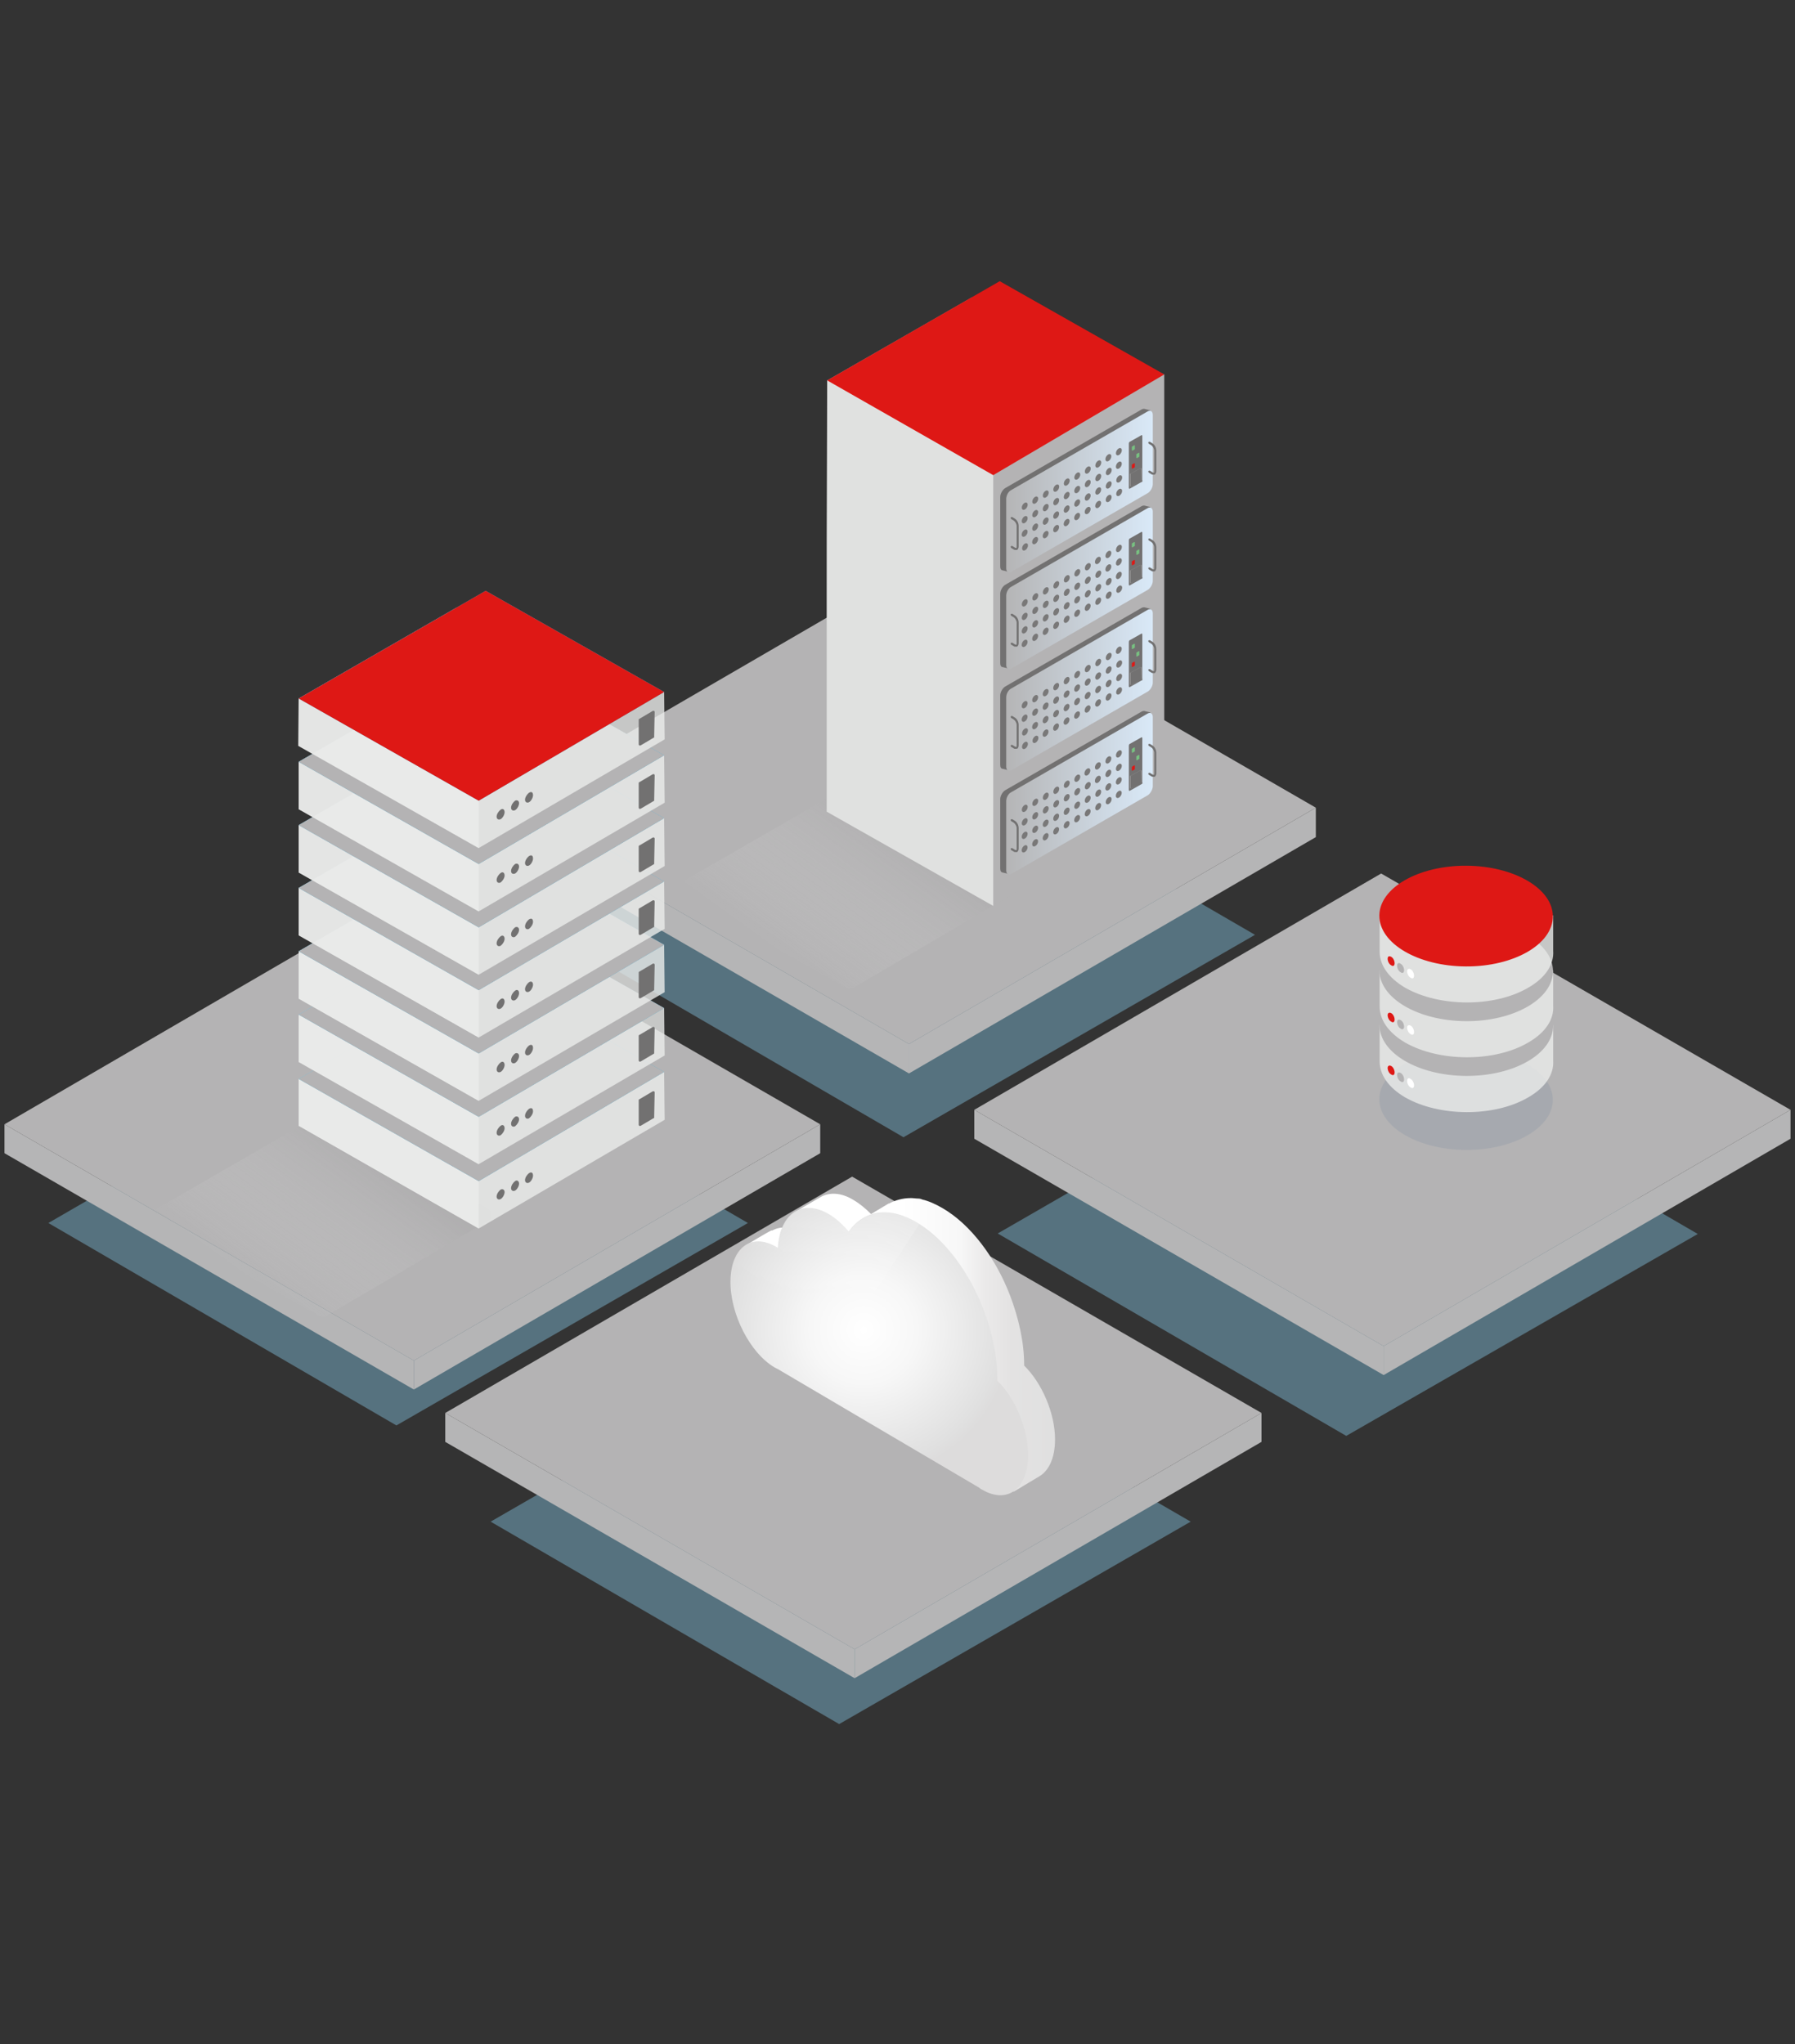 <?xml version="1.0" encoding="utf-8"?>
<!-- Generator: Adobe Illustrator 22.0.0, SVG Export Plug-In . SVG Version: 6.00 Build 0)  -->
<svg version="1.1" id="图层_1" xmlns="http://www.w3.org/2000/svg" xmlns:xlink="http://www.w3.org/1999/xlink" x="0px" y="0px"
	 viewBox="0 0 360 410" style="enable-background:new 0 0 360 410;" xml:space="preserve">
<rect x="0" y="0" width="360" height="410" fill="#333333" stroke="none"/>
<style type="text/css">
	.st0{fill:#56727F;}
	.st1{fill:#B5B5B6;}
	.st2{fill:#B4B3B4;}
	.st3{opacity:0.3;fill:url(#SVGID_1_);}
	.st4{opacity:0.8;fill:#EBECEB;enable-background:new    ;}
	.st5{fill:#DE1815;}
	.st6{fill:#727171;}
	.st7{fill:url(#SVGID_2_);}
	.st8{fill:#797878;}
	.st9{fill:#78C181;}
	.st10{opacity:0.2;fill:#FFFFFF;}
	.st11{fill:url(#SVGID_3_);}
	.st12{fill:url(#SVGID_4_);}
	.st13{fill:url(#SVGID_5_);}
	.st14{opacity:0.3;fill:url(#SVGID_6_);}
	.st15{fill:#44B1DD;}
	.st16{fill:url(#SVGID_7_);}
	.st17{fill:url(#SVGID_8_);}
	.st18{opacity:0.2;fill:url(#SVGID_9_);}
	.st19{opacity:0.1;fill-rule:evenodd;clip-rule:evenodd;fill:#29508A;}
	.st20{opacity:0.8;fill-rule:evenodd;clip-rule:evenodd;fill:#EBECEB;enable-background:new    ;}
	.st21{fill-rule:evenodd;clip-rule:evenodd;fill:#B4B3B4;}
	.st22{fill-rule:evenodd;clip-rule:evenodd;fill:#DE1815;}
	.st23{fill:#FFFFFF;}
</style>
<polygon id="Blue_Shadow-3_2_" class="st0" points="200.1,247.4 270,288 340.5,247.5 270.5,206.8 "/>
<polygon id="Blue_Shadow-3_3_" class="st0" points="98.4,305.2 168.3,345.8 238.8,305.2 168.8,264.6 "/>
<polygon id="Blue_Shadow-3_5_" class="st0" points="111.4,187.5 181.2,228.1 251.7,187.5 181.7,146.9 "/>
<polygon id="Blue_Shadow-3_4_" class="st0" points="9.7,245.3 79.5,285.9 150,245.3 80,204.6 "/>
<g>
	<polygon class="st1" points="263.9,162 263.9,167.9 182.3,215.3 182.3,209.4 	"/>
</g>
<g>
	<polygon class="st1" points="182.3,209.4 182.3,215.3 100.2,167.9 100.2,162 	"/>
</g>
<g>
	<polygon class="st2" points="263.9,162 182.3,209.4 100.2,162 181.8,114.6 	"/>
</g>
<g>
	<polygon class="st1" points="359.1,222.6 359.1,228.4 277.5,275.8 277.5,270 	"/>
</g>
<g>
	<polygon class="st1" points="277.5,270 277.5,275.8 195.4,228.4 195.4,222.6 	"/>
</g>
<g>
	<polygon class="st2" points="359.1,222.6 277.5,270 195.4,222.6 277,175.2 	"/>
</g>
<g>
	<polygon class="st1" points="164.5,225.5 164.5,231.3 83,278.7 83,272.9 	"/>
</g>
<g>
	<polygon class="st1" points="83,272.9 83,278.7 0.9,231.3 0.9,225.5 	"/>
</g>
<g>
	<polygon class="st2" points="164.5,225.5 83,272.9 0.9,225.5 82.4,178.1 	"/>
</g>
<g>
	<polygon class="st1" points="253,283.4 253,289.2 171.4,336.6 171.4,330.8 	"/>
</g>
<g>
	<polygon class="st1" points="171.4,330.8 171.4,336.6 89.3,289.2 89.3,283.4 	"/>
</g>
<g>
	<polygon class="st2" points="253,283.4 171.4,330.8 89.3,283.4 170.9,236 	"/>
</g>
<linearGradient id="SVGID_1_" gradientUnits="userSpaceOnUse" x1="-3847.773" y1="165.329" x2="-3827.452" y2="193.399" gradientTransform="matrix(-1 0 0 1 -3668.456 0)">
	<stop  offset="5.025126e-03" style="stop-color:#A7A6A7"/>
	<stop  offset="1" style="stop-color:#FFFFFF;stop-opacity:0"/>
</linearGradient>
<path class="st3" d="M203.6,176.6l-32.9-18.4c-0.5-0.3-1-0.3-1.5,0L136.6,177c-1,0.6-1,2,0,2.5l33.1,18.6c0.5,0.3,1,0.3,1.5,0
	l32.3-19C204.6,178.5,204.6,177.1,203.6,176.6z"/>
<polygon class="st2" points="233.5,161.6 233.5,75.1 195,59.6 165.9,76.3 165.8,162.8 199.2,181.7 "/>
<polygon class="st4" points="199.2,94.3 199.2,181.7 165.8,162.8 165.8,107.9 165.9,76.3 168,76.1 "/>
<polygon class="st5" points="233.5,75.1 200.5,56.4 165.9,76.3 199.2,95.3 "/>
<path class="st6" d="M230.7,82.3c0,0-1.2-0.3-1.2-0.3l0,0c-0.2,0-0.3,0-0.5,0.1l-27.4,15.8c-0.5,0.3-1,1.1-1,1.8v13.9
	c0,0.5,0.2,0.8,0.5,0.8c0,0,0,0,0,0l1.2,0.3c0,0,1.9-1.7,1.9-1.7c0,0,0.1-0.1,0.3-0.4L229,98.6c0.5-0.3,1-1.1,1-1.8V84.4
	c0.4-0.4,0.6-0.7,0.6-0.7C230.6,83.6,230.7,82.3,230.7,82.3z"/>
<linearGradient id="SVGID_2_" gradientUnits="userSpaceOnUse" x1="201.899" y1="98.563" x2="231.173" y2="98.563">
	<stop  offset="0" style="stop-color:#B5B5B6"/>
	<stop  offset="0.997" style="stop-color:#D9E9F8"/>
</linearGradient>
<path class="st7" d="M230.2,98.9l-27.4,15.8c-0.5,0.3-1,0-1-0.7v-13.9c0-0.7,0.4-1.5,1-1.8l27.4-15.8c0.5-0.3,1,0,1,0.7v13.9
	C231.2,97.8,230.7,98.6,230.2,98.9z"/>
<g>
	
		<ellipse transform="matrix(0.505 -0.863 0.863 0.505 14.232 227.664)" class="st8" cx="205.5" cy="101.4" rx="0.8" ry="0.5"/>
	<ellipse transform="matrix(0.505 -0.863 0.863 0.505 16.315 228.874)" class="st8" cx="207.6" cy="100.2" rx="0.8" ry="0.5"/>
	<ellipse transform="matrix(0.505 -0.863 0.863 0.505 18.398 230.084)" class="st8" cx="209.7" cy="99" rx="0.8" ry="0.5"/>
	<ellipse transform="matrix(0.505 -0.863 0.863 0.505 20.48 231.294)" class="st8" cx="211.8" cy="97.8" rx="0.8" ry="0.5"/>
	<ellipse transform="matrix(0.505 -0.863 0.863 0.505 22.563 232.504)" class="st8" cx="213.9" cy="96.6" rx="0.8" ry="0.5"/>
	<ellipse transform="matrix(0.505 -0.863 0.863 0.505 24.646 233.714)" class="st8" cx="216" cy="95.4" rx="0.8" ry="0.5"/>
	<ellipse transform="matrix(0.505 -0.863 0.863 0.505 26.728 234.924)" class="st8" cx="218.1" cy="94.2" rx="0.8" ry="0.5"/>
	<ellipse transform="matrix(0.505 -0.863 0.863 0.505 28.811 236.134)" class="st8" cx="220.2" cy="93" rx="0.8" ry="0.5"/>
	<ellipse transform="matrix(0.505 -0.863 0.863 0.505 30.893 237.344)" class="st8" cx="222.3" cy="91.7" rx="0.8" ry="0.5"/>
	<ellipse transform="matrix(0.505 -0.863 0.863 0.505 32.976 238.554)" class="st8" cx="224.4" cy="90.5" rx="0.8" ry="0.5"/>
	<ellipse transform="matrix(0.505 -0.863 0.863 0.505 11.893 229.006)" class="st8" cx="205.5" cy="104.1" rx="0.8" ry="0.5"/>
	<ellipse transform="matrix(0.505 -0.863 0.863 0.505 13.976 230.216)" class="st8" cx="207.6" cy="102.9" rx="0.8" ry="0.5"/>
	
		<ellipse transform="matrix(0.505 -0.863 0.863 0.505 16.059 231.426)" class="st8" cx="209.7" cy="101.7" rx="0.8" ry="0.5"/>
	
		<ellipse transform="matrix(0.505 -0.863 0.863 0.505 18.141 232.636)" class="st8" cx="211.8" cy="100.5" rx="0.8" ry="0.5"/>
	<ellipse transform="matrix(0.505 -0.863 0.863 0.505 20.224 233.846)" class="st8" cx="213.9" cy="99.3" rx="0.8" ry="0.5"/>
	<ellipse transform="matrix(0.505 -0.863 0.863 0.505 22.307 235.056)" class="st8" cx="216" cy="98.1" rx="0.8" ry="0.5"/>
	<ellipse transform="matrix(0.505 -0.863 0.863 0.505 24.389 236.266)" class="st8" cx="218.1" cy="96.9" rx="0.8" ry="0.5"/>
	<ellipse transform="matrix(0.505 -0.863 0.863 0.505 26.472 237.476)" class="st8" cx="220.2" cy="95.7" rx="0.8" ry="0.5"/>
	<ellipse transform="matrix(0.505 -0.863 0.863 0.505 28.555 238.686)" class="st8" cx="222.3" cy="94.5" rx="0.8" ry="0.5"/>
	<ellipse transform="matrix(0.505 -0.863 0.863 0.505 30.637 239.896)" class="st8" cx="224.4" cy="93.2" rx="0.8" ry="0.5"/>
	<ellipse transform="matrix(0.505 -0.863 0.863 0.505 9.554 230.348)" class="st8" cx="205.5" cy="106.8" rx="0.8" ry="0.5"/>
	<ellipse transform="matrix(0.505 -0.863 0.863 0.505 11.637 231.558)" class="st8" cx="207.6" cy="105.6" rx="0.8" ry="0.5"/>
	
		<ellipse transform="matrix(0.505 -0.863 0.863 0.505 13.72 232.768)" class="st8" cx="209.7" cy="104.4" rx="0.8" ry="0.5"/>
	
		<ellipse transform="matrix(0.505 -0.863 0.863 0.505 15.802 233.978)" class="st8" cx="211.8" cy="103.2" rx="0.8" ry="0.5"/>
	<ellipse transform="matrix(0.505 -0.863 0.863 0.505 17.885 235.188)" class="st8" cx="213.9" cy="102" rx="0.8" ry="0.5"/>
	<ellipse transform="matrix(0.505 -0.863 0.863 0.505 19.968 236.398)" class="st8" cx="216" cy="100.8" rx="0.8" ry="0.5"/>
	<ellipse transform="matrix(0.505 -0.863 0.863 0.505 22.05 237.608)" class="st8" cx="218.1" cy="99.6" rx="0.8" ry="0.5"/>
	<ellipse transform="matrix(0.505 -0.863 0.863 0.505 24.133 238.818)" class="st8" cx="220.2" cy="98.4" rx="0.8" ry="0.5"/>
	<ellipse transform="matrix(0.505 -0.863 0.863 0.505 26.216 240.028)" class="st8" cx="222.3" cy="97.2" rx="0.8" ry="0.5"/>
	<ellipse transform="matrix(0.505 -0.863 0.863 0.505 28.298 241.238)" class="st8" cx="224.4" cy="96" rx="0.8" ry="0.5"/>
	<ellipse transform="matrix(0.505 -0.863 0.863 0.505 7.215 231.69)" class="st8" cx="205.5" cy="109.6" rx="0.8" ry="0.5"/>
	<ellipse transform="matrix(0.505 -0.863 0.863 0.505 9.298 232.9)" class="st8" cx="207.6" cy="108.3" rx="0.8" ry="0.5"/>
	
		<ellipse transform="matrix(0.505 -0.863 0.863 0.505 11.381 234.11)" class="st8" cx="209.7" cy="107.1" rx="0.8" ry="0.5"/>
	
		<ellipse transform="matrix(0.505 -0.863 0.863 0.505 13.463 235.32)" class="st8" cx="211.8" cy="105.9" rx="0.8" ry="0.5"/>
	
		<ellipse transform="matrix(0.505 -0.863 0.863 0.505 15.546 236.53)" class="st8" cx="213.9" cy="104.7" rx="0.8" ry="0.5"/>
	<ellipse transform="matrix(0.505 -0.863 0.863 0.505 17.629 237.74)" class="st8" cx="216" cy="103.5" rx="0.8" ry="0.5"/>
	
		<ellipse transform="matrix(0.505 -0.863 0.863 0.505 19.711 238.95)" class="st8" cx="218.1" cy="102.3" rx="0.8" ry="0.5"/>
	<ellipse transform="matrix(0.505 -0.863 0.863 0.505 21.794 240.16)" class="st8" cx="220.2" cy="101.1" rx="0.8" ry="0.5"/>
	<ellipse transform="matrix(0.505 -0.863 0.863 0.505 23.877 241.37)" class="st8" cx="222.3" cy="99.9" rx="0.8" ry="0.5"/>
	<ellipse transform="matrix(0.505 -0.863 0.863 0.505 25.959 242.58)" class="st8" cx="224.4" cy="98.7" rx="0.8" ry="0.5"/>
</g>
<path class="st6" d="M231.3,95.2c-0.1,0-0.3,0-0.4-0.1l-0.5-0.3c-0.1-0.1-0.1-0.2-0.1-0.3c0.1-0.1,0.2-0.1,0.3-0.1l0.5,0.3
	c0.1,0.1,0.2,0.1,0.3,0.1c0.1,0,0.1-0.1,0.1-0.3v-4.1c0-0.4-0.3-0.9-0.6-1.1l-0.5-0.3c-0.1-0.1-0.1-0.2-0.1-0.3
	c0.1-0.1,0.2-0.1,0.3-0.1l0.5,0.3c0.5,0.3,0.8,0.9,0.8,1.5v4.1c0,0.3-0.1,0.5-0.3,0.7C231.5,95.2,231.4,95.2,231.3,95.2z"/>
<path class="st6" d="M203.7,110.3c-0.1,0-0.3,0-0.4-0.1l-0.5-0.3c-0.1-0.1-0.1-0.2-0.1-0.3c0.1-0.1,0.2-0.1,0.3-0.1l0.5,0.3
	c0.1,0.1,0.2,0.1,0.3,0.1c0.1,0,0.1-0.1,0.1-0.3v-4.1c0-0.4-0.3-0.9-0.6-1.1l-0.5-0.3c-0.1-0.1-0.1-0.2-0.1-0.3
	c0.1-0.1,0.2-0.1,0.3-0.1l0.5,0.3c0.5,0.3,0.8,0.9,0.8,1.5v4.1c0,0.3-0.1,0.5-0.3,0.7C203.9,110.3,203.8,110.3,203.7,110.3z"/>
<path class="st6" d="M228.9,96.7l-2.3,1.3c-0.1,0.1-0.2,0-0.2-0.2v-8.8c0-0.2,0.1-0.4,0.2-0.4l2.3-1.3c0.1-0.1,0.2,0,0.2,0.2v8.8
	C229.2,96.5,229.1,96.7,228.9,96.7z"/>
<path class="st9" d="M227.6,90.1l-0.5,0.3c0,0-0.1,0-0.1-0.1v-0.6c0,0,0,0,0-0.1l0.5-0.3c0,0,0.1,0,0.1,0.1L227.6,90.1
	C227.7,90.1,227.7,90.1,227.6,90.1z"/>
<path class="st9" d="M228.5,91.6l-0.5,0.3c0,0-0.1,0-0.1-0.1v-0.6c0,0,0,0,0-0.1l0.5-0.3c0,0,0.1,0,0.1,0.1L228.5,91.6
	C228.5,91.6,228.5,91.6,228.5,91.6z"/>
<path class="st5" d="M227.6,93.7l-0.5,0.3c0,0-0.1,0-0.1-0.1v-0.6c0,0,0,0,0-0.1l0.5-0.3c0,0,0.1,0,0.1,0.1L227.6,93.7
	C227.6,93.7,227.6,93.7,227.6,93.7z"/>
<path class="st10" d="M226.8,97.6C226.8,97.6,226.8,97.6,226.8,97.6c-0.1-0.1-0.2-0.1-0.2-0.2v-2.3c0-0.1,0-0.1,0.1-0.1l2-1.1
	c0.1,0,0.1,0,0.2,0c0.1,0,0.1,0.1,0.1,0.1v2.3c0,0.1,0,0.1-0.1,0.1L226.8,97.6C226.9,97.6,226.9,97.6,226.8,97.6z M228.8,93.9
	C228.8,93.9,228.8,94,228.8,93.9l-2,1.1c0,0,0,0,0,0.1v2.3c0,0,0,0.1,0,0.1c0,0,0.1,0,0.1,0l2-1.1c0,0,0,0,0-0.1L228.8,93.9
	C228.9,94,228.9,94,228.8,93.9C228.8,94,228.8,93.9,228.8,93.9z"/>
<path class="st6" d="M230.7,101.7c0,0-1.2-0.3-1.2-0.3l0,0c-0.2,0-0.3,0-0.5,0.1l-27.4,15.8c-0.5,0.3-1,1.1-1,1.8V133
	c0,0.5,0.2,0.8,0.5,0.8c0,0,0,0,0,0l1.2,0.3c0,0,1.9-1.7,1.9-1.7c0,0,0.1-0.1,0.3-0.4L229,118c0.5-0.3,1-1.1,1-1.8v-12.3
	c0.4-0.4,0.6-0.7,0.6-0.7C230.6,103,230.7,101.7,230.7,101.7z"/>
<linearGradient id="SVGID_3_" gradientUnits="userSpaceOnUse" x1="201.899" y1="117.949" x2="231.173" y2="117.949">
	<stop  offset="0" style="stop-color:#B5B5B6"/>
	<stop  offset="0.997" style="stop-color:#D9E9F8"/>
</linearGradient>
<path class="st11" d="M230.2,118.3l-27.4,15.8c-0.5,0.3-1,0-1-0.7v-13.9c0-0.7,0.4-1.5,1-1.8l27.4-15.8c0.5-0.3,1,0,1,0.7v13.9
	C231.2,117.2,230.7,118,230.2,118.3z"/>
<g>
	<ellipse transform="matrix(0.505 -0.863 0.863 0.505 -2.504 237.266)" class="st8" cx="205.5" cy="120.8" rx="0.8" ry="0.5"/>
	
		<ellipse transform="matrix(0.505 -0.863 0.863 0.505 -0.421 238.476)" class="st8" cx="207.6" cy="119.6" rx="0.8" ry="0.5"/>
	<ellipse transform="matrix(0.505 -0.863 0.863 0.505 1.661 239.686)" class="st8" cx="209.7" cy="118.4" rx="0.8" ry="0.5"/>
	<ellipse transform="matrix(0.505 -0.863 0.863 0.505 3.744 240.896)" class="st8" cx="211.8" cy="117.2" rx="0.8" ry="0.5"/>
	<ellipse transform="matrix(0.505 -0.863 0.863 0.505 5.827 242.106)" class="st8" cx="213.9" cy="116" rx="0.8" ry="0.5"/>
	<ellipse transform="matrix(0.505 -0.863 0.863 0.505 7.909 243.316)" class="st8" cx="216" cy="114.8" rx="0.8" ry="0.5"/>
	<ellipse transform="matrix(0.505 -0.863 0.863 0.505 9.992 244.526)" class="st8" cx="218.1" cy="113.6" rx="0.8" ry="0.5"/>
	
		<ellipse transform="matrix(0.505 -0.863 0.863 0.505 12.075 245.736)" class="st8" cx="220.2" cy="112.3" rx="0.8" ry="0.5"/>
	<ellipse transform="matrix(0.505 -0.863 0.863 0.505 14.157 246.946)" class="st8" cx="222.3" cy="111.1" rx="0.8" ry="0.5"/>
	<ellipse transform="matrix(0.505 -0.863 0.863 0.505 16.24 248.156)" class="st8" cx="224.4" cy="109.9" rx="0.8" ry="0.5"/>
	
		<ellipse transform="matrix(0.505 -0.863 0.863 0.505 -4.843 238.608)" class="st8" cx="205.5" cy="123.5" rx="0.8" ry="0.5"/>
	
		<ellipse transform="matrix(0.505 -0.863 0.863 0.505 -2.76 239.818)" class="st8" cx="207.6" cy="122.3" rx="0.8" ry="0.5"/>
	
		<ellipse transform="matrix(0.505 -0.863 0.863 0.505 -0.678 241.028)" class="st8" cx="209.7" cy="121.1" rx="0.8" ry="0.5"/>
	<ellipse transform="matrix(0.505 -0.863 0.863 0.505 1.405 242.238)" class="st8" cx="211.8" cy="119.9" rx="0.8" ry="0.5"/>
	<ellipse transform="matrix(0.505 -0.863 0.863 0.505 3.488 243.448)" class="st8" cx="213.9" cy="118.7" rx="0.8" ry="0.5"/>
	<ellipse transform="matrix(0.505 -0.863 0.863 0.505 5.57 244.658)" class="st8" cx="216" cy="117.5" rx="0.8" ry="0.5"/>
	<ellipse transform="matrix(0.505 -0.863 0.863 0.505 7.653 245.868)" class="st8" cx="218.1" cy="116.3" rx="0.8" ry="0.5"/>
	<ellipse transform="matrix(0.505 -0.863 0.863 0.505 9.736 247.078)" class="st8" cx="220.2" cy="115.1" rx="0.8" ry="0.5"/>
	<ellipse transform="matrix(0.505 -0.863 0.863 0.505 11.818 248.288)" class="st8" cx="222.3" cy="113.8" rx="0.8" ry="0.5"/>
	<ellipse transform="matrix(0.505 -0.863 0.863 0.505 13.901 249.498)" class="st8" cx="224.4" cy="112.6" rx="0.8" ry="0.5"/>
	
		<ellipse transform="matrix(0.505 -0.863 0.863 0.505 -7.182 239.95)" class="st8" cx="205.5" cy="126.2" rx="0.8" ry="0.5"/>
	<ellipse transform="matrix(0.505 -0.863 0.863 0.505 -5.099 241.16)" class="st8" cx="207.6" cy="125" rx="0.8" ry="0.5"/>
	
		<ellipse transform="matrix(0.505 -0.863 0.863 0.505 -3.017 242.37)" class="st8" cx="209.7" cy="123.8" rx="0.8" ry="0.5"/>
	
		<ellipse transform="matrix(0.505 -0.863 0.863 0.505 -0.934 243.58)" class="st8" cx="211.8" cy="122.6" rx="0.8" ry="0.5"/>
	<ellipse transform="matrix(0.505 -0.863 0.863 0.505 1.149 244.79)" class="st8" cx="213.9" cy="121.4" rx="0.8" ry="0.5"/>
	<ellipse transform="matrix(0.505 -0.863 0.863 0.505 3.231 246)" class="st8" cx="216" cy="120.2" rx="0.8" ry="0.5"/>
	<ellipse transform="matrix(0.505 -0.863 0.863 0.505 5.314 247.21)" class="st8" cx="218.1" cy="119" rx="0.8" ry="0.5"/>
	<ellipse transform="matrix(0.505 -0.863 0.863 0.505 7.397 248.42)" class="st8" cx="220.2" cy="117.8" rx="0.8" ry="0.5"/>
	<ellipse transform="matrix(0.505 -0.863 0.863 0.505 9.479 249.63)" class="st8" cx="222.3" cy="116.6" rx="0.8" ry="0.5"/>
	
		<ellipse transform="matrix(0.505 -0.863 0.863 0.505 11.562 250.84)" class="st8" cx="224.4" cy="115.3" rx="0.8" ry="0.5"/>
	
		<ellipse transform="matrix(0.505 -0.863 0.863 0.505 -9.521 241.292)" class="st8" cx="205.5" cy="128.9" rx="0.8" ry="0.5"/>
	
		<ellipse transform="matrix(0.505 -0.863 0.863 0.505 -7.438 242.502)" class="st8" cx="207.6" cy="127.7" rx="0.8" ry="0.5"/>
	
		<ellipse transform="matrix(0.505 -0.863 0.863 0.505 -5.356 243.712)" class="st8" cx="209.7" cy="126.5" rx="0.8" ry="0.5"/>
	
		<ellipse transform="matrix(0.505 -0.863 0.863 0.505 -3.273 244.922)" class="st8" cx="211.8" cy="125.3" rx="0.8" ry="0.5"/>
	<ellipse transform="matrix(0.505 -0.863 0.863 0.505 -1.19 246.132)" class="st8" cx="213.9" cy="124.1" rx="0.8" ry="0.5"/>
	<ellipse transform="matrix(0.505 -0.863 0.863 0.505 0.892 247.342)" class="st8" cx="216" cy="122.9" rx="0.8" ry="0.5"/>
	<ellipse transform="matrix(0.505 -0.863 0.863 0.505 2.975 248.552)" class="st8" cx="218.1" cy="121.7" rx="0.8" ry="0.5"/>
	<ellipse transform="matrix(0.505 -0.863 0.863 0.505 5.058 249.762)" class="st8" cx="220.2" cy="120.5" rx="0.8" ry="0.5"/>
	<ellipse transform="matrix(0.505 -0.863 0.863 0.505 7.141 250.972)" class="st8" cx="222.3" cy="119.3" rx="0.8" ry="0.5"/>
	<ellipse transform="matrix(0.505 -0.863 0.863 0.505 9.223 252.182)" class="st8" cx="224.4" cy="118.1" rx="0.8" ry="0.5"/>
</g>
<path class="st6" d="M231.3,114.6c-0.1,0-0.3,0-0.4-0.1l-0.5-0.3c-0.1-0.1-0.1-0.2-0.1-0.3c0.1-0.1,0.2-0.1,0.3-0.1l0.5,0.3
	c0.1,0.1,0.2,0.1,0.3,0.1c0.1,0,0.1-0.1,0.1-0.3v-4.1c0-0.4-0.3-0.9-0.6-1.1l-0.5-0.3c-0.1-0.1-0.1-0.2-0.1-0.3
	c0.1-0.1,0.2-0.1,0.3-0.1l0.5,0.3c0.5,0.3,0.8,0.9,0.8,1.5v4.1c0,0.3-0.1,0.5-0.3,0.7C231.5,114.6,231.4,114.6,231.3,114.6z"/>
<path class="st6" d="M203.7,129.7c-0.1,0-0.3,0-0.4-0.1l-0.5-0.3c-0.1-0.1-0.1-0.2-0.1-0.3c0.1-0.1,0.2-0.1,0.3-0.1l0.5,0.3
	c0.1,0.1,0.2,0.1,0.3,0.1c0.1,0,0.1-0.1,0.1-0.3v-4.1c0-0.4-0.3-0.9-0.6-1.1l-0.5-0.3c-0.1-0.1-0.1-0.2-0.1-0.3
	c0.1-0.1,0.2-0.1,0.3-0.1l0.5,0.3c0.5,0.3,0.8,0.9,0.8,1.5v4.1c0,0.3-0.1,0.5-0.3,0.7C203.9,129.7,203.8,129.7,203.7,129.7z"/>
<path class="st6" d="M228.9,116.1l-2.3,1.3c-0.1,0.1-0.2,0-0.2-0.2v-8.8c0-0.2,0.1-0.4,0.2-0.4l2.3-1.3c0.1-0.1,0.2,0,0.2,0.2v8.8
	C229.2,115.9,229.1,116.1,228.9,116.1z"/>
<path class="st9" d="M227.6,109.5l-0.5,0.3c0,0-0.1,0-0.1-0.1v-0.6c0,0,0,0,0-0.1l0.5-0.3c0,0,0.1,0,0.1,0.1L227.6,109.5
	C227.7,109.5,227.7,109.5,227.6,109.5z"/>
<path class="st9" d="M228.5,111l-0.5,0.3c0,0-0.1,0-0.1-0.1v-0.6c0,0,0,0,0-0.1l0.5-0.3c0,0,0.1,0,0.1,0.1L228.5,111
	C228.5,111,228.5,111,228.5,111z"/>
<path class="st5" d="M227.6,113.1l-0.5,0.3c0,0-0.1,0-0.1-0.1v-0.6c0,0,0,0,0-0.1l0.5-0.3c0,0,0.1,0,0.1,0.1L227.6,113.1
	C227.6,113.1,227.6,113.1,227.6,113.1z"/>
<path class="st10" d="M226.8,117C226.8,117,226.8,117,226.8,117c-0.1-0.1-0.2-0.1-0.2-0.2v-2.3c0-0.1,0-0.1,0.1-0.1l2-1.1
	c0.1,0,0.1,0,0.2,0c0.1,0,0.1,0.1,0.1,0.1v2.3c0,0.1,0,0.1-0.1,0.1L226.8,117C226.9,117,226.9,117,226.8,117z M228.8,113.3
	C228.8,113.3,228.8,113.3,228.8,113.3l-2,1.1c0,0,0,0,0,0.1v2.3c0,0,0,0.1,0,0.1c0,0,0.1,0,0.1,0l2-1.1c0,0,0,0,0-0.1L228.8,113.3
	C228.9,113.4,228.9,113.4,228.8,113.3C228.8,113.3,228.8,113.3,228.8,113.3z"/>
<path class="st6" d="M230.7,122.1c0,0-1.2-0.3-1.2-0.3l0,0c-0.2,0-0.3,0-0.5,0.1l-27.4,15.8c-0.5,0.3-1,1.1-1,1.8v13.9
	c0,0.5,0.2,0.8,0.5,0.8c0,0,0,0,0,0l1.2,0.3c0,0,1.9-1.7,1.9-1.7c0,0,0.1-0.1,0.3-0.4l24.5-14.1c0.5-0.3,1-1.1,1-1.8v-12.3
	c0.4-0.4,0.6-0.7,0.6-0.7C230.6,123.4,230.7,122.1,230.7,122.1z"/>
<linearGradient id="SVGID_4_" gradientUnits="userSpaceOnUse" x1="201.899" y1="138.369" x2="231.173" y2="138.369">
	<stop  offset="0" style="stop-color:#B5B5B6"/>
	<stop  offset="0.997" style="stop-color:#D9E9F8"/>
</linearGradient>
<path class="st12" d="M230.2,138.7l-27.4,15.8c-0.5,0.3-1,0-1-0.7v-13.9c0-0.7,0.4-1.5,1-1.8l27.4-15.8c0.5-0.3,1,0,1,0.7v13.9
	C231.2,137.6,230.7,138.4,230.2,138.7z"/>
<g>
	
		<ellipse transform="matrix(0.505 -0.863 0.863 0.505 -20.132 247.38)" class="st8" cx="205.5" cy="141.2" rx="0.8" ry="0.5"/>
	<ellipse transform="matrix(0.505 -0.863 0.863 0.505 -18.049 248.59)" class="st8" cx="207.6" cy="140" rx="0.8" ry="0.5"/>
	
		<ellipse transform="matrix(0.505 -0.863 0.863 0.505 -15.967 249.8)" class="st8" cx="209.7" cy="138.8" rx="0.8" ry="0.5"/>
	
		<ellipse transform="matrix(0.505 -0.863 0.863 0.505 -13.884 251.01)" class="st8" cx="211.8" cy="137.6" rx="0.8" ry="0.5"/>
	
		<ellipse transform="matrix(0.505 -0.863 0.863 0.505 -11.802 252.22)" class="st8" cx="213.9" cy="136.4" rx="0.8" ry="0.5"/>
	<ellipse transform="matrix(0.505 -0.863 0.863 0.505 -9.719 253.43)" class="st8" cx="216" cy="135.2" rx="0.8" ry="0.5"/>
	<ellipse transform="matrix(0.505 -0.863 0.863 0.505 -7.636 254.64)" class="st8" cx="218.1" cy="134" rx="0.8" ry="0.5"/>
	
		<ellipse transform="matrix(0.505 -0.863 0.863 0.505 -5.554 255.85)" class="st8" cx="220.2" cy="132.8" rx="0.8" ry="0.5"/>
	
		<ellipse transform="matrix(0.505 -0.863 0.863 0.505 -3.471 257.06)" class="st8" cx="222.3" cy="131.6" rx="0.8" ry="0.5"/>
	
		<ellipse transform="matrix(0.505 -0.863 0.863 0.505 -1.388 258.27)" class="st8" cx="224.4" cy="130.3" rx="0.8" ry="0.5"/>
	
		<ellipse transform="matrix(0.505 -0.863 0.863 0.505 -22.471 248.722)" class="st8" cx="205.5" cy="143.9" rx="0.8" ry="0.5"/>
	
		<ellipse transform="matrix(0.505 -0.863 0.863 0.505 -20.389 249.932)" class="st8" cx="207.6" cy="142.7" rx="0.8" ry="0.5"/>
	
		<ellipse transform="matrix(0.505 -0.863 0.863 0.505 -18.306 251.142)" class="st8" cx="209.7" cy="141.5" rx="0.8" ry="0.5"/>
	
		<ellipse transform="matrix(0.505 -0.863 0.863 0.505 -16.223 252.352)" class="st8" cx="211.8" cy="140.3" rx="0.8" ry="0.5"/>
	
		<ellipse transform="matrix(0.505 -0.863 0.863 0.505 -14.14 253.562)" class="st8" cx="213.9" cy="139.1" rx="0.8" ry="0.5"/>
	<ellipse transform="matrix(0.505 -0.863 0.863 0.505 -12.058 254.772)" class="st8" cx="216" cy="137.9" rx="0.8" ry="0.5"/>
	
		<ellipse transform="matrix(0.505 -0.863 0.863 0.505 -9.975 255.982)" class="st8" cx="218.1" cy="136.7" rx="0.8" ry="0.5"/>
	
		<ellipse transform="matrix(0.505 -0.863 0.863 0.505 -7.893 257.192)" class="st8" cx="220.2" cy="135.5" rx="0.8" ry="0.5"/>
	<ellipse transform="matrix(0.505 -0.863 0.863 0.505 -5.81 258.402)" class="st8" cx="222.3" cy="134.3" rx="0.8" ry="0.5"/>
	<ellipse transform="matrix(0.505 -0.863 0.863 0.505 -3.727 259.612)" class="st8" cx="224.4" cy="133.1" rx="0.8" ry="0.5"/>
	
		<ellipse transform="matrix(0.505 -0.863 0.863 0.505 -24.81 250.064)" class="st8" cx="205.5" cy="146.7" rx="0.8" ry="0.5"/>
	
		<ellipse transform="matrix(0.505 -0.863 0.863 0.505 -22.727 251.274)" class="st8" cx="207.6" cy="145.4" rx="0.8" ry="0.5"/>
	
		<ellipse transform="matrix(0.505 -0.863 0.863 0.505 -20.645 252.484)" class="st8" cx="209.7" cy="144.2" rx="0.8" ry="0.5"/>
	<ellipse transform="matrix(0.505 -0.863 0.863 0.505 -18.562 253.694)" class="st8" cx="211.8" cy="143" rx="0.8" ry="0.5"/>
	
		<ellipse transform="matrix(0.505 -0.863 0.863 0.505 -16.479 254.904)" class="st8" cx="213.9" cy="141.8" rx="0.8" ry="0.5"/>
	<ellipse transform="matrix(0.505 -0.863 0.863 0.505 -14.397 256.114)" class="st8" cx="216" cy="140.6" rx="0.8" ry="0.5"/>
	
		<ellipse transform="matrix(0.505 -0.863 0.863 0.505 -12.314 257.324)" class="st8" cx="218.1" cy="139.4" rx="0.8" ry="0.5"/>
	
		<ellipse transform="matrix(0.505 -0.863 0.863 0.505 -10.232 258.534)" class="st8" cx="220.2" cy="138.2" rx="0.8" ry="0.5"/>
	<ellipse transform="matrix(0.505 -0.863 0.863 0.505 -8.149 259.744)" class="st8" cx="222.3" cy="137" rx="0.8" ry="0.5"/>
	
		<ellipse transform="matrix(0.505 -0.863 0.863 0.505 -6.066 260.954)" class="st8" cx="224.4" cy="135.8" rx="0.8" ry="0.5"/>
	
		<ellipse transform="matrix(0.505 -0.863 0.863 0.505 -27.149 251.406)" class="st8" cx="205.5" cy="149.4" rx="0.8" ry="0.5"/>
	
		<ellipse transform="matrix(0.505 -0.863 0.863 0.505 -25.066 252.616)" class="st8" cx="207.6" cy="148.2" rx="0.8" ry="0.5"/>
	
		<ellipse transform="matrix(0.505 -0.863 0.863 0.505 -22.984 253.826)" class="st8" cx="209.7" cy="146.9" rx="0.8" ry="0.5"/>
	
		<ellipse transform="matrix(0.505 -0.863 0.863 0.505 -20.901 255.036)" class="st8" cx="211.8" cy="145.7" rx="0.8" ry="0.5"/>
	
		<ellipse transform="matrix(0.505 -0.863 0.863 0.505 -18.818 256.246)" class="st8" cx="213.9" cy="144.5" rx="0.8" ry="0.5"/>
	<ellipse transform="matrix(0.505 -0.863 0.863 0.505 -16.736 257.456)" class="st8" cx="216" cy="143.3" rx="0.8" ry="0.5"/>
	
		<ellipse transform="matrix(0.505 -0.863 0.863 0.505 -14.653 258.666)" class="st8" cx="218.1" cy="142.1" rx="0.8" ry="0.5"/>
	
		<ellipse transform="matrix(0.505 -0.863 0.863 0.505 -12.57 259.876)" class="st8" cx="220.2" cy="140.9" rx="0.8" ry="0.5"/>
	
		<ellipse transform="matrix(0.505 -0.863 0.863 0.505 -10.488 261.086)" class="st8" cx="222.3" cy="139.7" rx="0.8" ry="0.5"/>
	
		<ellipse transform="matrix(0.505 -0.863 0.863 0.505 -8.405 262.296)" class="st8" cx="224.4" cy="138.5" rx="0.8" ry="0.5"/>
</g>
<path class="st6" d="M231.3,135c-0.1,0-0.3,0-0.4-0.1l-0.5-0.3c-0.1-0.1-0.1-0.2-0.1-0.3c0.1-0.1,0.2-0.1,0.3-0.1l0.5,0.3
	c0.1,0.1,0.2,0.1,0.3,0.1c0.1,0,0.1-0.1,0.1-0.3v-4.1c0-0.4-0.3-0.9-0.6-1.1l-0.5-0.3c-0.1-0.1-0.1-0.2-0.1-0.3
	c0.1-0.1,0.2-0.1,0.3-0.1l0.5,0.3c0.5,0.3,0.8,0.9,0.8,1.5v4.1c0,0.3-0.1,0.5-0.3,0.7C231.5,135,231.4,135,231.3,135z"/>
<path class="st6" d="M203.7,150.2c-0.1,0-0.3,0-0.4-0.1l-0.5-0.3c-0.1-0.1-0.1-0.2-0.1-0.3c0.1-0.1,0.2-0.1,0.3-0.1l0.5,0.3
	c0.1,0.1,0.2,0.1,0.3,0.1c0.1,0,0.1-0.1,0.1-0.3v-4.1c0-0.4-0.3-0.9-0.6-1.1l-0.5-0.3c-0.1-0.1-0.1-0.2-0.1-0.3
	c0.1-0.1,0.2-0.1,0.3-0.1l0.5,0.3c0.5,0.3,0.8,0.9,0.8,1.5v4.1c0,0.3-0.1,0.5-0.3,0.7C203.9,150.1,203.8,150.2,203.7,150.2z"/>
<path class="st6" d="M228.9,136.5l-2.3,1.3c-0.1,0.1-0.2,0-0.2-0.2v-8.8c0-0.2,0.1-0.4,0.2-0.4l2.3-1.3c0.1-0.1,0.2,0,0.2,0.2v8.8
	C229.2,136.3,229.1,136.5,228.9,136.5z"/>
<path class="st9" d="M227.6,129.9l-0.5,0.3c0,0-0.1,0-0.1-0.1v-0.6c0,0,0,0,0-0.1l0.5-0.3c0,0,0.1,0,0.1,0.1L227.6,129.9
	C227.7,129.9,227.7,129.9,227.6,129.9z"/>
<path class="st9" d="M228.5,131.4l-0.5,0.3c0,0-0.1,0-0.1-0.1v-0.6c0,0,0,0,0-0.1l0.5-0.3c0,0,0.1,0,0.1,0.1L228.5,131.4
	C228.5,131.4,228.5,131.4,228.5,131.4z"/>
<path class="st5" d="M227.6,133.5l-0.5,0.3c0,0-0.1,0-0.1-0.1v-0.6c0,0,0,0,0-0.1l0.5-0.3c0,0,0.1,0,0.1,0.1L227.6,133.5
	C227.6,133.5,227.6,133.5,227.6,133.5z"/>
<path class="st10" d="M226.8,137.4C226.8,137.4,226.8,137.4,226.8,137.4c-0.1-0.1-0.2-0.1-0.2-0.2V135c0-0.1,0-0.1,0.1-0.1l2-1.1
	c0.1,0,0.1,0,0.2,0c0.1,0,0.1,0.1,0.1,0.1v2.3c0,0.1,0,0.1-0.1,0.1L226.8,137.4C226.9,137.4,226.9,137.4,226.8,137.4z M228.8,133.8
	C228.8,133.8,228.8,133.8,228.8,133.8l-2,1.1c0,0,0,0,0,0.1v2.3c0,0,0,0.1,0,0.1c0,0,0.1,0,0.1,0l2-1.1c0,0,0,0,0-0.1L228.8,133.8
	C228.9,133.8,228.9,133.8,228.8,133.8C228.8,133.8,228.8,133.8,228.8,133.8z"/>
<path class="st6" d="M230.7,142.9c0,0-1.2-0.3-1.2-0.3l0,0c-0.2,0-0.3,0-0.5,0.1l-27.4,15.8c-0.5,0.3-1,1.1-1,1.8v13.9
	c0,0.5,0.2,0.8,0.5,0.8c0,0,0,0,0,0l1.2,0.3c0,0,1.9-1.7,1.9-1.7c0,0,0.1-0.1,0.3-0.4l24.5-14.1c0.5-0.3,1-1.1,1-1.8V145
	c0.4-0.4,0.6-0.7,0.6-0.7C230.6,144.2,230.7,142.9,230.7,142.9z"/>
<linearGradient id="SVGID_5_" gradientUnits="userSpaceOnUse" x1="201.899" y1="159.138" x2="231.173" y2="159.138">
	<stop  offset="0" style="stop-color:#B5B5B6"/>
	<stop  offset="0.997" style="stop-color:#D9E9F8"/>
</linearGradient>
<path class="st13" d="M230.2,159.5l-27.4,15.8c-0.5,0.3-1,0-1-0.7v-13.9c0-0.7,0.4-1.5,1-1.8l27.4-15.8c0.5-0.3,1,0,1,0.7v13.9
	C231.2,158.3,230.7,159.2,230.2,159.5z"/>
<g>
	<ellipse transform="matrix(0.505 -0.863 0.863 0.505 -38.063 257.668)" class="st8" cx="205.5" cy="162" rx="0.8" ry="0.5"/>
	<ellipse transform="matrix(0.505 -0.863 0.863 0.505 -35.98 258.878)" class="st8" cx="207.6" cy="160.8" rx="0.8" ry="0.5"/>
	
		<ellipse transform="matrix(0.505 -0.863 0.863 0.505 -33.897 260.088)" class="st8" cx="209.7" cy="159.6" rx="0.8" ry="0.5"/>
	
		<ellipse transform="matrix(0.505 -0.863 0.863 0.505 -31.815 261.298)" class="st8" cx="211.8" cy="158.4" rx="0.8" ry="0.5"/>
	
		<ellipse transform="matrix(0.505 -0.863 0.863 0.505 -29.732 262.508)" class="st8" cx="213.9" cy="157.2" rx="0.8" ry="0.5"/>
	<ellipse transform="matrix(0.505 -0.863 0.863 0.505 -27.649 263.718)" class="st8" cx="216" cy="156" rx="0.8" ry="0.5"/>
	
		<ellipse transform="matrix(0.505 -0.863 0.863 0.505 -25.567 264.928)" class="st8" cx="218.1" cy="154.7" rx="0.8" ry="0.5"/>
	
		<ellipse transform="matrix(0.505 -0.863 0.863 0.505 -23.484 266.138)" class="st8" cx="220.2" cy="153.5" rx="0.8" ry="0.5"/>
	
		<ellipse transform="matrix(0.505 -0.863 0.863 0.505 -21.401 267.348)" class="st8" cx="222.3" cy="152.3" rx="0.8" ry="0.5"/>
	
		<ellipse transform="matrix(0.505 -0.863 0.863 0.505 -19.319 268.558)" class="st8" cx="224.4" cy="151.1" rx="0.8" ry="0.5"/>
	
		<ellipse transform="matrix(0.505 -0.863 0.863 0.505 -40.402 259.01)" class="st8" cx="205.5" cy="164.7" rx="0.8" ry="0.5"/>
	
		<ellipse transform="matrix(0.505 -0.863 0.863 0.505 -38.319 260.22)" class="st8" cx="207.6" cy="163.5" rx="0.8" ry="0.5"/>
	
		<ellipse transform="matrix(0.505 -0.863 0.863 0.505 -36.236 261.43)" class="st8" cx="209.7" cy="162.3" rx="0.8" ry="0.5"/>
	
		<ellipse transform="matrix(0.505 -0.863 0.863 0.505 -34.154 262.64)" class="st8" cx="211.8" cy="161.1" rx="0.8" ry="0.5"/>
	
		<ellipse transform="matrix(0.505 -0.863 0.863 0.505 -32.071 263.85)" class="st8" cx="213.9" cy="159.9" rx="0.8" ry="0.5"/>
	<ellipse transform="matrix(0.505 -0.863 0.863 0.505 -29.988 265.06)" class="st8" cx="216" cy="158.7" rx="0.8" ry="0.5"/>
	
		<ellipse transform="matrix(0.505 -0.863 0.863 0.505 -27.906 266.27)" class="st8" cx="218.1" cy="157.5" rx="0.8" ry="0.5"/>
	
		<ellipse transform="matrix(0.505 -0.863 0.863 0.505 -25.823 267.479)" class="st8" cx="220.2" cy="156.2" rx="0.8" ry="0.5"/>
	<ellipse transform="matrix(0.505 -0.863 0.863 0.505 -23.74 268.69)" class="st8" cx="222.3" cy="155" rx="0.8" ry="0.5"/>
	
		<ellipse transform="matrix(0.505 -0.863 0.863 0.505 -21.658 269.899)" class="st8" cx="224.4" cy="153.8" rx="0.8" ry="0.5"/>
	
		<ellipse transform="matrix(0.505 -0.863 0.863 0.505 -42.741 260.352)" class="st8" cx="205.5" cy="167.4" rx="0.8" ry="0.5"/>
	
		<ellipse transform="matrix(0.505 -0.863 0.863 0.505 -40.658 261.562)" class="st8" cx="207.6" cy="166.2" rx="0.8" ry="0.5"/>
	<ellipse transform="matrix(0.505 -0.863 0.863 0.505 -38.575 262.772)" class="st8" cx="209.7" cy="165" rx="0.8" ry="0.5"/>
	
		<ellipse transform="matrix(0.505 -0.863 0.863 0.505 -36.493 263.982)" class="st8" cx="211.8" cy="163.8" rx="0.8" ry="0.5"/>
	
		<ellipse transform="matrix(0.505 -0.863 0.863 0.505 -34.41 265.192)" class="st8" cx="213.9" cy="162.6" rx="0.8" ry="0.5"/>
	<ellipse transform="matrix(0.505 -0.863 0.863 0.505 -32.327 266.402)" class="st8" cx="216" cy="161.4" rx="0.8" ry="0.5"/>
	
		<ellipse transform="matrix(0.505 -0.863 0.863 0.505 -30.245 267.611)" class="st8" cx="218.1" cy="160.2" rx="0.8" ry="0.5"/>
	<ellipse transform="matrix(0.505 -0.863 0.863 0.505 -28.162 268.822)" class="st8" cx="220.2" cy="159" rx="0.8" ry="0.5"/>
	
		<ellipse transform="matrix(0.505 -0.863 0.863 0.505 -26.079 270.031)" class="st8" cx="222.3" cy="157.7" rx="0.8" ry="0.5"/>
	
		<ellipse transform="matrix(0.505 -0.863 0.863 0.505 -23.997 271.241)" class="st8" cx="224.4" cy="156.5" rx="0.8" ry="0.5"/>
	
		<ellipse transform="matrix(0.505 -0.863 0.863 0.505 -45.08 261.694)" class="st8" cx="205.5" cy="170.1" rx="0.8" ry="0.5"/>
	
		<ellipse transform="matrix(0.505 -0.863 0.863 0.505 -42.997 262.904)" class="st8" cx="207.6" cy="168.9" rx="0.8" ry="0.5"/>
	
		<ellipse transform="matrix(0.505 -0.863 0.863 0.505 -40.914 264.114)" class="st8" cx="209.7" cy="167.7" rx="0.8" ry="0.5"/>
	
		<ellipse transform="matrix(0.505 -0.863 0.863 0.505 -38.831 265.324)" class="st8" cx="211.8" cy="166.5" rx="0.8" ry="0.5"/>
	
		<ellipse transform="matrix(0.505 -0.863 0.863 0.505 -36.749 266.534)" class="st8" cx="213.9" cy="165.3" rx="0.8" ry="0.5"/>
	<ellipse transform="matrix(0.505 -0.863 0.863 0.505 -34.666 267.743)" class="st8" cx="216" cy="164.1" rx="0.8" ry="0.5"/>
	
		<ellipse transform="matrix(0.505 -0.863 0.863 0.505 -32.584 268.954)" class="st8" cx="218.1" cy="162.9" rx="0.8" ry="0.5"/>
	
		<ellipse transform="matrix(0.505 -0.863 0.863 0.505 -30.501 270.163)" class="st8" cx="220.2" cy="161.7" rx="0.8" ry="0.5"/>
	
		<ellipse transform="matrix(0.505 -0.863 0.863 0.505 -28.418 271.373)" class="st8" cx="222.3" cy="160.5" rx="0.8" ry="0.5"/>
	
		<ellipse transform="matrix(0.505 -0.863 0.863 0.505 -26.336 272.583)" class="st8" cx="224.4" cy="159.2" rx="0.8" ry="0.5"/>
</g>
<path class="st6" d="M231.3,155.8c-0.1,0-0.3,0-0.4-0.1l-0.5-0.3c-0.1-0.1-0.1-0.2-0.1-0.3c0.1-0.1,0.2-0.1,0.3-0.1l0.5,0.3
	c0.1,0.1,0.2,0.1,0.3,0.1c0.1,0,0.1-0.1,0.1-0.3V151c0-0.4-0.3-0.9-0.6-1.1l-0.5-0.3c-0.1-0.1-0.1-0.2-0.1-0.3
	c0.1-0.1,0.2-0.1,0.3-0.1l0.5,0.3c0.5,0.3,0.8,0.9,0.8,1.5v4.1c0,0.3-0.1,0.5-0.3,0.7C231.5,155.8,231.4,155.8,231.3,155.8z"/>
<path class="st6" d="M203.7,170.9c-0.1,0-0.3,0-0.4-0.1l-0.5-0.3c-0.1-0.1-0.1-0.2-0.1-0.3c0.1-0.1,0.2-0.1,0.3-0.1l0.5,0.3
	c0.1,0.1,0.2,0.1,0.3,0.1c0.1,0,0.1-0.1,0.1-0.3v-4.1c0-0.4-0.3-0.9-0.6-1.1l-0.5-0.3c-0.1-0.1-0.1-0.2-0.1-0.3
	c0.1-0.1,0.2-0.1,0.3-0.1l0.5,0.3c0.5,0.3,0.8,0.9,0.8,1.5v4.1c0,0.3-0.1,0.5-0.3,0.7C203.9,170.9,203.8,170.9,203.7,170.9z"/>
<path class="st6" d="M228.9,157.3l-2.3,1.3c-0.1,0.1-0.2,0-0.2-0.2v-8.8c0-0.2,0.1-0.4,0.2-0.4l2.3-1.3c0.1-0.1,0.2,0,0.2,0.2v8.8
	C229.2,157.1,229.1,157.2,228.9,157.3z"/>
<path class="st9" d="M227.6,150.7l-0.5,0.3c0,0-0.1,0-0.1-0.1v-0.6c0,0,0,0,0-0.1l0.5-0.3c0,0,0.1,0,0.1,0.1L227.6,150.7
	C227.7,150.6,227.7,150.7,227.6,150.7z"/>
<path class="st9" d="M228.5,152.2l-0.5,0.3c0,0-0.1,0-0.1-0.1v-0.6c0,0,0,0,0-0.1l0.5-0.3c0,0,0.1,0,0.1,0.1L228.5,152.2
	C228.5,152.2,228.5,152.2,228.5,152.2z"/>
<path class="st5" d="M227.6,154.3l-0.5,0.3c0,0-0.1,0-0.1-0.1v-0.6c0,0,0,0,0-0.1l0.5-0.3c0,0,0.1,0,0.1,0.1L227.6,154.3
	C227.6,154.3,227.6,154.3,227.6,154.3z"/>
<path class="st10" d="M226.8,158.2C226.8,158.2,226.8,158.2,226.8,158.2c-0.1-0.1-0.2-0.1-0.2-0.2v-2.3c0-0.1,0-0.1,0.1-0.1l2-1.1
	c0.1,0,0.1,0,0.2,0c0.1,0,0.1,0.1,0.1,0.1v2.3c0,0.1,0,0.1-0.1,0.1L226.8,158.2C226.9,158.2,226.9,158.2,226.8,158.2z M228.8,154.5
	C228.8,154.5,228.8,154.5,228.8,154.5l-2,1.1c0,0,0,0,0,0.1v2.3c0,0,0,0.1,0,0.1c0,0,0.1,0,0.1,0l2-1.1c0,0,0,0,0-0.1L228.8,154.5
	C228.9,154.6,228.9,154.5,228.8,154.5C228.8,154.5,228.8,154.5,228.8,154.5z"/>
<g id="server_3_">
	
		<linearGradient id="SVGID_6_" gradientUnits="userSpaceOnUse" x1="-3741.975" y1="231.144" x2="-3721.653" y2="259.215" gradientTransform="matrix(-1 0 0 1 -3668.456 0)">
		<stop  offset="5.025126e-03" style="stop-color:#A7A6A7"/>
		<stop  offset="1" style="stop-color:#FFFFFF;stop-opacity:0"/>
	</linearGradient>
	<path class="st14" d="M97.8,242.4L64.9,224c-0.5-0.3-1-0.3-1.5,0l-32.6,18.8c-1,0.6-1,2,0,2.5L64,263.9c0.5,0.3,1,0.3,1.5,0
		l32.3-19C98.8,244.4,98.8,243,97.8,242.4z"/>
	<polygon class="st4" points="133.3,224.6 133.2,215 91.5,198.2 59.9,216.4 59.9,225.8 96,246.4 	"/>
	<path class="st6" d="M131.2,223.9l0.1-4.8c0-0.2-0.2-0.3-0.4-0.2l-2.7,1.6c-0.1,0-0.1,0.1-0.1,0.2v4.9c0,0.2,0.2,0.3,0.4,0.2
		l2.7-1.6C131.2,224,131.2,223.9,131.2,223.9z"/>
	<path class="st6" d="M106.1,235.3c-0.4,0.3-0.8,0.9-0.8,1.4c0,0.5,0.4,0.7,0.8,0.5s0.8-0.9,0.8-1.4
		C106.9,235.2,106.6,235,106.1,235.3z"/>
	<path class="st6" d="M103.3,236.9c-0.4,0.3-0.8,0.9-0.8,1.4c0,0.5,0.4,0.7,0.8,0.5s0.8-0.9,0.8-1.4
		C104.1,236.9,103.7,236.6,103.3,236.9z"/>
	<path class="st6" d="M100.4,238.6c-0.4,0.3-0.8,0.9-0.8,1.4c0,0.5,0.4,0.7,0.8,0.5s0.8-0.9,0.8-1.4
		C101.2,238.6,100.8,238.4,100.4,238.6z"/>
	<polygon class="st4" points="96,246.4 96,235.9 62.2,216.1 59.9,216.4 59.9,225.8 	"/>
	<polygon class="st15" points="133.2,215 97.4,194.7 59.9,216.4 96,236.9 	"/>
	<polygon class="st2" points="133.2,215 97.4,194.7 59.9,216.4 96,236.9 	"/>
	<polygon class="st4" points="133.3,211.7 133.2,202.2 91.5,185.3 59.9,203.5 59.9,213 96,233.5 	"/>
	<path class="st6" d="M131.2,211l0.1-4.8c0-0.2-0.2-0.3-0.4-0.2l-2.7,1.6c-0.1,0-0.1,0.1-0.1,0.2v4.9c0,0.2,0.2,0.3,0.4,0.2l2.7-1.6
		C131.2,211.2,131.2,211.1,131.2,211z"/>
	<path class="st6" d="M106.1,222.4c-0.4,0.3-0.8,0.9-0.8,1.4c0,0.5,0.4,0.7,0.8,0.5c0.4-0.3,0.8-0.9,0.8-1.4
		C106.9,222.3,106.6,222.1,106.1,222.4z"/>
	<path class="st6" d="M103.3,224c-0.4,0.3-0.8,0.9-0.8,1.4c0,0.5,0.4,0.7,0.8,0.5c0.4-0.3,0.8-0.9,0.8-1.4
		C104.1,224,103.7,223.8,103.3,224z"/>
	<path class="st6" d="M100.4,225.8c-0.4,0.3-0.8,0.9-0.8,1.4c0,0.5,0.4,0.7,0.8,0.5c0.4-0.3,0.8-0.9,0.8-1.4
		C101.2,225.7,100.8,225.5,100.4,225.8z"/>
	<polygon class="st4" points="96,233.5 96,223 62.2,203.3 59.9,203.5 59.9,213 	"/>
	<polygon class="st15" points="133.2,202.2 97.4,181.9 59.9,203.5 96,224 	"/>
	<polygon class="st2" points="133.2,202.2 97.4,181.9 59.9,203.5 96,224 	"/>
	<polygon class="st4" points="133.3,199 133.2,189.5 91.5,172.6 59.9,190.8 59.9,200.3 96,220.8 	"/>
	<path class="st6" d="M131.2,198.3l0.1-4.8c0-0.2-0.2-0.3-0.4-0.2l-2.7,1.6c-0.1,0-0.1,0.1-0.1,0.2v4.9c0,0.2,0.2,0.3,0.4,0.2
		l2.7-1.6C131.2,198.5,131.2,198.4,131.2,198.3z"/>
	<path class="st6" d="M106.1,209.7c-0.4,0.3-0.8,0.9-0.8,1.4s0.4,0.7,0.8,0.5s0.8-0.9,0.8-1.4C106.9,209.6,106.6,209.4,106.1,209.7z
		"/>
	<path class="st6" d="M103.3,211.3c-0.4,0.3-0.8,0.9-0.8,1.4s0.4,0.7,0.8,0.5s0.8-0.9,0.8-1.4C104.1,211.3,103.7,211.1,103.3,211.3z
		"/>
	<path class="st6" d="M100.4,213.1c-0.4,0.3-0.8,0.9-0.8,1.4c0,0.5,0.4,0.7,0.8,0.5s0.8-0.9,0.8-1.4
		C101.2,213,100.8,212.8,100.4,213.1z"/>
	<polygon class="st4" points="96,220.8 96,210.3 62.2,190.6 59.9,190.8 59.9,200.3 	"/>
	<polygon class="st15" points="133.2,189.5 97.4,169.2 59.9,190.8 96,211.3 	"/>
	<polygon class="st2" points="133.2,189.5 97.4,169.2 59.9,190.8 96,211.3 	"/>
	<polygon class="st4" points="133.3,186.3 133.2,176.8 91.5,159.9 59.9,178.1 59.9,187.6 96,208.1 	"/>
	<path class="st6" d="M131.2,185.6l0.1-4.8c0-0.2-0.2-0.3-0.4-0.2l-2.7,1.6c-0.1,0-0.1,0.1-0.1,0.2v4.9c0,0.2,0.2,0.3,0.4,0.2
		l2.7-1.6C131.2,185.8,131.2,185.7,131.2,185.6z"/>
	<path class="st6" d="M106.1,197c-0.4,0.3-0.8,0.9-0.8,1.4c0,0.5,0.4,0.7,0.8,0.5s0.8-0.9,0.8-1.4C106.9,197,106.6,196.7,106.1,197z
		"/>
	<path class="st6" d="M103.3,198.7c-0.4,0.3-0.8,0.9-0.8,1.4c0,0.5,0.4,0.7,0.8,0.5s0.8-0.9,0.8-1.4
		C104.1,198.6,103.7,198.4,103.3,198.7z"/>
	<path class="st6" d="M100.4,200.4c-0.4,0.3-0.8,0.9-0.8,1.4c0,0.5,0.4,0.7,0.8,0.5s0.8-0.9,0.8-1.4
		C101.2,200.3,100.8,200.1,100.4,200.4z"/>
	<polygon class="st4" points="96,208.1 96,197.7 62.2,177.9 59.9,178.1 59.9,187.6 	"/>
	<polygon class="st15" points="133.2,176.8 97.4,156.5 59.9,178.1 96,198.6 	"/>
	<polygon class="st2" points="133.2,176.8 97.4,156.5 59.9,178.1 96,198.6 	"/>
	<polygon class="st4" points="133.3,173.7 133.2,164.1 91.5,147.3 59.9,165.5 59.9,175 96,195.5 	"/>
	<path class="st6" d="M131.2,173l0.1-4.8c0-0.2-0.2-0.3-0.4-0.2l-2.7,1.6c-0.1,0-0.1,0.1-0.1,0.2v4.9c0,0.2,0.2,0.3,0.4,0.2l2.7-1.6
		C131.2,173.1,131.2,173.1,131.2,173z"/>
	<path class="st6" d="M106.1,184.4c-0.4,0.3-0.8,0.9-0.8,1.4c0,0.5,0.4,0.7,0.8,0.5c0.4-0.3,0.8-0.9,0.8-1.4
		C106.9,184.3,106.6,184.1,106.1,184.4z"/>
	<path class="st6" d="M103.3,186c-0.4,0.3-0.8,0.9-0.8,1.4c0,0.5,0.4,0.7,0.8,0.5c0.4-0.3,0.8-0.9,0.8-1.4
		C104.1,186,103.7,185.8,103.3,186z"/>
	<path class="st6" d="M100.4,187.8c-0.4,0.3-0.8,0.9-0.8,1.4c0,0.5,0.4,0.7,0.8,0.5c0.4-0.3,0.8-0.9,0.8-1.4
		C101.2,187.7,100.8,187.5,100.4,187.8z"/>
	<polygon class="st4" points="96,195.5 96,185 62.2,165.2 59.9,165.5 59.9,175 	"/>
	<polygon class="st15" points="133.2,164.1 97.4,143.9 59.9,165.5 96,186 	"/>
	<polygon class="st2" points="133.2,164.1 97.4,143.9 59.9,165.5 96,186 	"/>
	<polygon class="st4" points="133.3,161 133.2,151.5 91.5,134.6 59.9,152.8 59.9,162.3 96,182.8 	"/>
	<path class="st6" d="M131.2,160.3l0.1-4.8c0-0.2-0.2-0.3-0.4-0.2l-2.7,1.6c-0.1,0-0.1,0.1-0.1,0.2v4.9c0,0.2,0.2,0.3,0.4,0.2
		l2.7-1.6C131.2,160.4,131.2,160.4,131.2,160.3z"/>
	<path class="st6" d="M106.1,171.7c-0.4,0.3-0.8,0.9-0.8,1.4s0.4,0.7,0.8,0.5s0.8-0.9,0.8-1.4C106.9,171.6,106.6,171.4,106.1,171.7z
		"/>
	<path class="st6" d="M103.3,173.3c-0.4,0.3-0.8,0.9-0.8,1.4s0.4,0.7,0.8,0.5s0.8-0.9,0.8-1.4C104.1,173.3,103.7,173.1,103.3,173.3z
		"/>
	<path class="st6" d="M100.4,175.1c-0.4,0.3-0.8,0.9-0.8,1.4c0,0.5,0.4,0.7,0.8,0.5c0.4-0.3,0.8-0.9,0.8-1.4
		C101.2,175,100.8,174.8,100.4,175.1z"/>
	<polygon class="st4" points="96,182.8 96,172.3 62.2,152.6 59.9,152.8 59.9,162.3 	"/>
	<polygon class="st15" points="133.2,151.5 97.4,131.2 59.9,152.8 96,173.3 	"/>
	<polygon class="st2" points="133.2,151.5 97.4,131.2 59.9,152.8 96,173.3 	"/>
	<polygon class="st4" points="133.3,148.3 133.2,138.8 91.5,121.9 59.9,140.1 59.9,149.6 96,170.1 	"/>
	<path class="st6" d="M131.2,147.6l0.1-4.8c0-0.2-0.2-0.3-0.4-0.2l-2.7,1.6c-0.1,0-0.1,0.1-0.1,0.2v4.9c0,0.2,0.2,0.3,0.4,0.2
		l2.7-1.6C131.2,147.8,131.2,147.7,131.2,147.6z"/>
	<path class="st6" d="M106.1,159c-0.4,0.3-0.8,0.9-0.8,1.4c0,0.5,0.4,0.7,0.8,0.5s0.8-0.9,0.8-1.4
		C106.9,158.9,106.6,158.7,106.1,159z"/>
	<path class="st6" d="M103.3,160.6c-0.4,0.3-0.8,0.9-0.8,1.4c0,0.5,0.4,0.7,0.8,0.5s0.8-0.9,0.8-1.4
		C104.1,160.6,103.7,160.4,103.3,160.6z"/>
	<path class="st6" d="M100.4,162.4c-0.4,0.3-0.8,0.9-0.8,1.4s0.4,0.7,0.8,0.5s0.8-0.9,0.8-1.4C101.2,162.3,100.8,162.1,100.4,162.4z
		"/>
	<polygon class="st4" points="96,170.1 96,159.6 62.2,139.9 59.9,140.1 59.8,149.6 	"/>
	<polygon class="st15" points="133.2,138.8 97.4,118.5 59.9,140.1 96,160.6 	"/>
	<polygon class="st5" points="133.2,138.8 97.4,118.5 59.9,140.1 96,160.6 	"/>
</g>
<linearGradient id="SVGID_7_" gradientUnits="userSpaceOnUse" x1="180.787" y1="269.261" x2="216.687" y2="269.261">
	<stop  offset="0" style="stop-color:#FFFFFF"/>
	<stop  offset="0.33" style="stop-color:#F7F7F7"/>
	<stop  offset="0.462" style="stop-color:#EBEAEA"/>
	<stop  offset="0.619" style="stop-color:#E3E2E2"/>
	<stop  offset="0.84" style="stop-color:#E0E0E0"/>
	<stop  offset="0.91" style="stop-color:#DDDCDC"/>
</linearGradient>
<path class="st16" d="M211.6,288.7c0,3.8-1.3,6.4-3.3,7.5l-5,3l-1.1-1.4l-0.4-0.5c0,0,0.1-0.1,0.2-0.2c0.2-0.2,0.4-0.5,0.5-0.6
	c0,0,0.3-0.2,0.8-0.6c-0.2-0.1-0.4-0.2-0.6-0.3c-0.2-0.1-0.4-0.2-0.6-0.4l-0.8-0.4l-39.9-23c-0.2-0.1-0.4-0.2-0.6-0.3
	c-5-2.9-9-10.5-9.1-17.2c0-0.1,0-0.1,0-0.2c0,0,0-0.1,0-0.1c0-1.3,0.2-2.4,0.4-3.4c-1-0.4-2.4-0.9-2.4-0.9c0,0,4.1-2.5,5-2.9
	c0,0,0,0,0.1,0c0,0,0,0,0.1,0c0,0,0,0,0,0c1.6-0.9,3.7-0.8,5.9,0.5c0.1,0.1,0.2,0.1,0.3,0.2c0.1-1.5,0.3-2.7,0.7-3.8l-2.2-0.7
	l4.8-2.8l0,0c1.8-1.1,4.2-1.1,6.8,0.5c1.2,0.7,2.4,1.7,3.5,2.8l3.5-2.1c0,0,0,0,0.1,0c1.3-0.7,2.8-1.1,4.4-1.1h0
	c0.5,0,1,0.1,1.5,0.1c0.3,0,0.6,0.1,0.8,0.2c1.3,0.3,2.6,0.9,4,1.7c5.7,3.3,10.7,10,13.6,17.6c1.7,4.5,2.8,9.3,2.8,13.8
	c0,0.1,0,0.1,0,0.2c0,0,0,0,0,0C208.9,277.3,211.6,283.4,211.6,288.7z"/>
<radialGradient id="SVGID_8_" cx="173.187" cy="266.708" r="32.629" gradientUnits="userSpaceOnUse">
	<stop  offset="0" style="stop-color:#FFFFFF"/>
	<stop  offset="0.33" style="stop-color:#F7F7F7"/>
	<stop  offset="0.84" style="stop-color:#E0E0E0"/>
	<stop  offset="0.91" style="stop-color:#DDDCDC"/>
</radialGradient>
<path class="st17" d="M206.2,292c-0.1,6.7-4.2,9.7-9.2,6.8c-0.2-0.1-0.4-0.2-0.6-0.4L156,274.6c-0.2-0.1-0.4-0.2-0.6-0.3
	c-5-2.9-9-10.8-8.9-17.4c0.1-6.7,4.2-9.7,9.2-6.8c0.1,0.1,0.2,0.1,0.3,0.2c0.4-6.9,4.8-9.9,10.2-6.8c1.4,0.8,2.8,2.1,4,3.5
	c3-4.2,8-5.2,13.7-1.8c9,5.3,16.2,19.4,16.1,31.5c0,0.1,0,0.1,0,0.2C203.7,280.5,206.2,286.6,206.2,292z"/>
<linearGradient id="SVGID_9_" gradientUnits="userSpaceOnUse" x1="176.201" y1="235.171" x2="156.421" y2="263.164">
	<stop  offset="0" style="stop-color:#FFFFFF"/>
	<stop  offset="1" style="stop-color:#FFFFFF;stop-opacity:0"/>
</linearGradient>
<path class="st18" d="M184.4,245.5c-7.2,11.1-16.2,24.6-21.8,33l-6.5-3.8c-0.2-0.1-0.4-0.2-0.6-0.3c-5-2.9-9-10.8-8.9-17.4
	c0.1-6.7,4.2-9.7,9.2-6.8c0.1,0.1,0.2,0.1,0.3,0.2c0.4-6.9,4.8-9.9,10.2-6.8c1.4,0.8,2.8,2.1,4,3.5c3-4.2,8-5.2,13.7-1.8
	C184.1,245.3,184.2,245.4,184.4,245.5z"/>
<g id="database_1_">
	
		<ellipse transform="matrix(5.422033e-03 -1 1 5.422033e-03 71.938 513.349)" class="st19" cx="294" cy="220.5" rx="10.1" ry="17.4"/>
	<path class="st20" d="M311.5,212.7v-7.1h-3.1v1.7c-0.6-0.5-1.3-1-2-1.4c-6.7-3.9-17.4-4-24.2-0.3h-5.5v7.3h0c0,2.6,1.7,5.2,5.1,7.2
		c6.8,3.9,17.9,4,24.7,0C310,218.1,311.7,215.4,311.5,212.7z"/>
	
		<ellipse transform="matrix(5.422033e-03 -1 1 5.422033e-03 86.784 498.582)" class="st21" cx="294" cy="205.7" rx="10.1" ry="17.4"/>
	<path class="st20" d="M311.5,201.7v-7.1h-3.1v1.7c-0.6-0.5-1.3-1-2-1.4c-6.7-3.9-17.4-4-24.2-0.3h-5.5v7.3h0c0,2.6,1.7,5.2,5.1,7.2
		c6.8,3.9,17.9,4,24.7,0C310,207.1,311.7,204.4,311.5,201.7z"/>
	
		<ellipse transform="matrix(5.422033e-03 -1 1 5.422033e-03 97.763 487.663)" class="st21" cx="294" cy="194.7" rx="10.1" ry="17.4"/>
	<path class="st20" d="M311.5,190.7v-7.1h-3.1v1.7c-0.6-0.5-1.3-1-2-1.4c-6.7-3.9-17.4-4-24.2-0.3h-5.5v7.3h0c0,2.6,1.7,5.2,5.1,7.2
		c6.8,3.9,17.9,4,24.7,0C310,196.1,311.7,193.4,311.5,190.7z"/>
	
		<ellipse transform="matrix(5.422033e-03 -1 1 5.422033e-03 108.741 476.744)" class="st22" cx="294" cy="183.7" rx="10.1" ry="17.4"/>
	<path class="st5" d="M279,191.9c0.4,0.2,0.7,0.8,0.7,1.3c0,0.5-0.3,0.7-0.7,0.4c-0.4-0.2-0.7-0.8-0.7-1.3
		C278.3,191.8,278.6,191.7,279,191.9z"/>
	<path class="st2" d="M280.9,193.3c0.4,0.2,0.7,0.8,0.7,1.3c0,0.5-0.3,0.7-0.7,0.4c-0.4-0.2-0.7-0.8-0.7-1.3
		C280.2,193.2,280.5,193,280.9,193.3z"/>
	<path class="st23" d="M282.9,194.4c0.4,0.2,0.7,0.8,0.7,1.3c0,0.5-0.3,0.7-0.7,0.4c-0.4-0.2-0.7-0.8-0.7-1.3
		C282.2,194.4,282.5,194.2,282.9,194.4z"/>
	<path class="st5" d="M279,203.2c0.4,0.2,0.7,0.8,0.7,1.3c0,0.5-0.3,0.7-0.7,0.4c-0.4-0.2-0.7-0.8-0.7-1.3
		C278.3,203.2,278.6,203,279,203.2z"/>
	<path class="st2" d="M280.9,204.6c0.4,0.2,0.7,0.8,0.7,1.3c0,0.5-0.3,0.7-0.7,0.4c-0.4-0.2-0.7-0.8-0.7-1.3
		S280.5,204.4,280.9,204.6z"/>
	<path class="st23" d="M282.9,205.7c0.4,0.2,0.7,0.8,0.7,1.3c0,0.5-0.3,0.7-0.7,0.4c-0.4-0.2-0.7-0.8-0.7-1.3
		C282.2,205.7,282.5,205.5,282.9,205.7z"/>
	<path class="st5" d="M279,213.8c0.4,0.2,0.7,0.8,0.7,1.3c0,0.5-0.3,0.7-0.7,0.4c-0.4-0.2-0.7-0.8-0.7-1.3
		C278.3,213.8,278.6,213.6,279,213.8z"/>
	<path class="st2" d="M280.9,215.2c0.4,0.2,0.7,0.8,0.7,1.3c0,0.5-0.3,0.7-0.7,0.4c-0.4-0.2-0.7-0.8-0.7-1.3S280.5,215,280.9,215.2z
		"/>
	<path class="st23" d="M282.9,216.4c0.4,0.2,0.7,0.8,0.7,1.3c0,0.5-0.3,0.7-0.7,0.4c-0.4-0.2-0.7-0.8-0.7-1.3
		C282.2,216.3,282.5,216.1,282.9,216.4z"/>
</g>
</svg>
